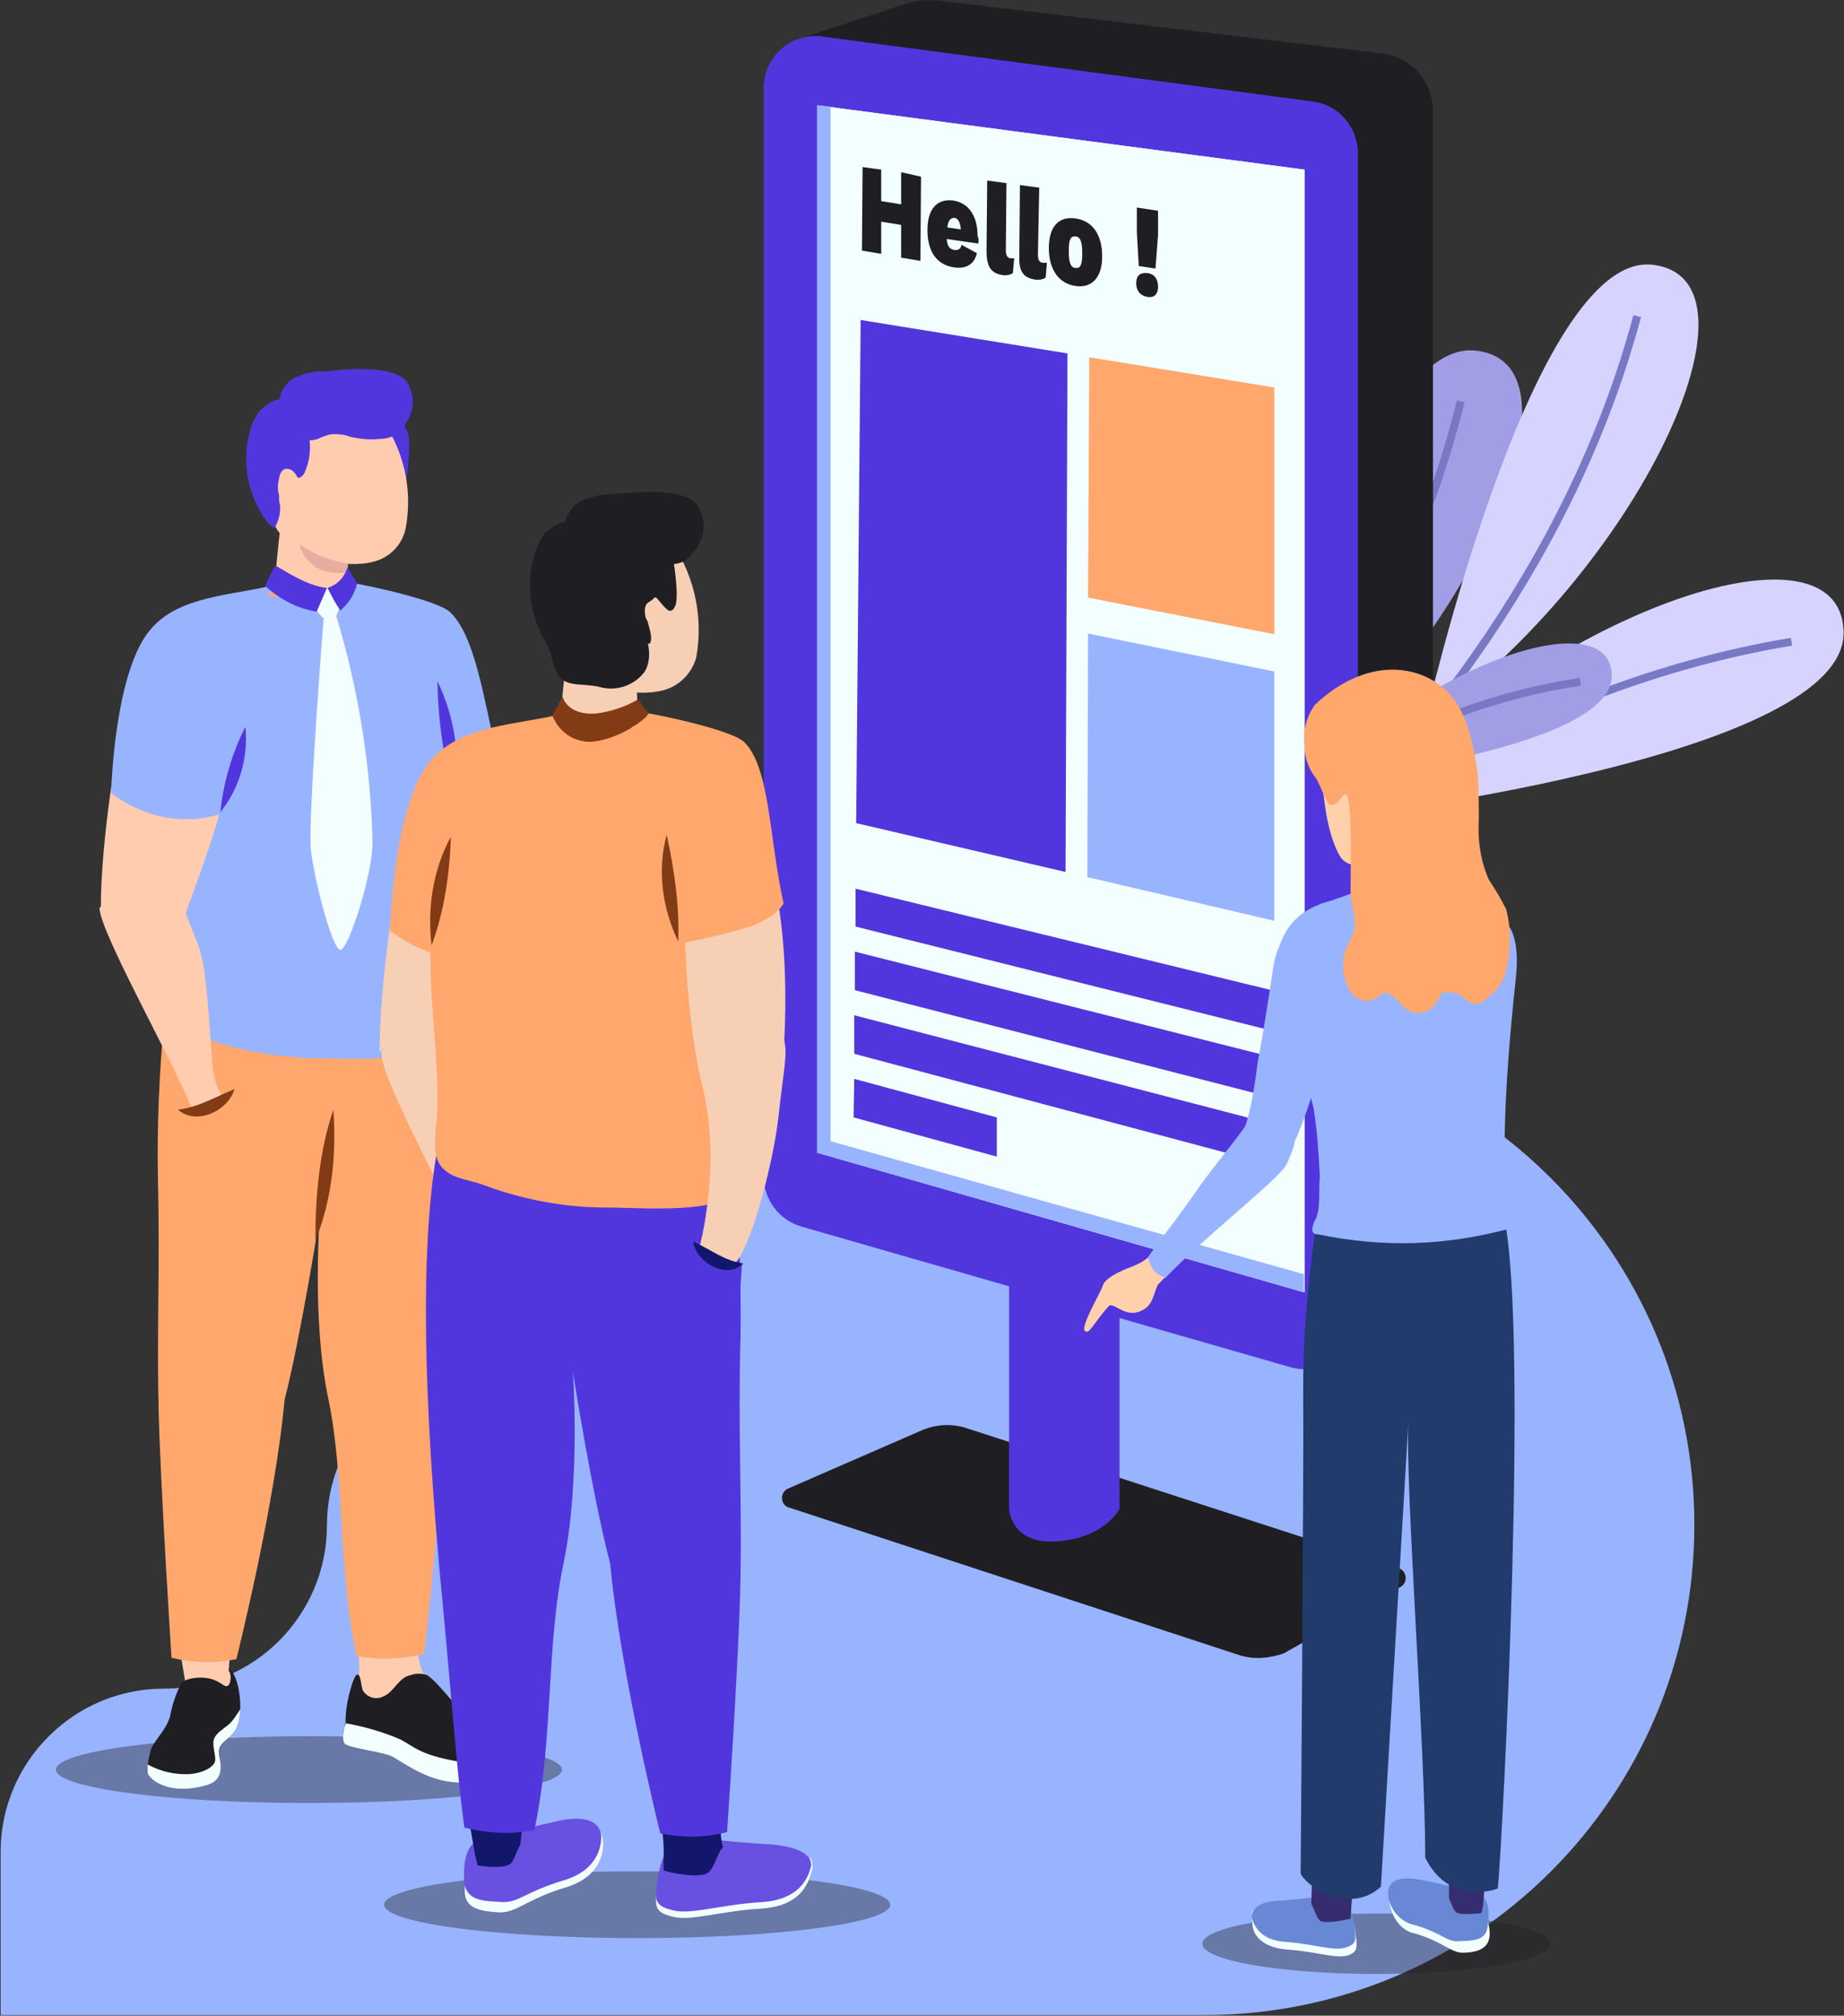 <?xml version="1.0" encoding="utf-8"?>
<!-- Generator: Adobe Illustrator 27.8.0, SVG Export Plug-In . SVG Version: 6.00 Build 0)  -->
<svg version="1.1" id="Groupe_47" xmlns="http://www.w3.org/2000/svg" xmlns:xlink="http://www.w3.org/1999/xlink" x="0px" y="0px"
	 viewBox="0 0 287.1 313.7" style="enable-background:new 0 0 287.1 313.7;" xml:space="preserve">
<rect x="0" y="0" width="287.1" height="313.7" fill="#333333" stroke="none"/>
<style type="text/css">
	.st0{fill:#99B4FF;}
	.st1{fill:#A29EE5;}
	.st2{fill:none;stroke:#7878C4;stroke-width:1.224;stroke-miterlimit:10;}
	.st3{fill:#D6D4FF;}
	.st4{fill:none;stroke:#0E7C74;stroke-width:1.244;stroke-miterlimit:10;}
	.st5{fill:#9FBDF9;}
	.st6{fill:#88AAE2;}
	.st7{fill:#1F1F23;}
	.st8{fill:#5236DD;}
	.st9{fill:#F3FEFF;}
	.st10{fill:#FFA76C;}
	.st11{opacity:0.4;fill:#1F1F23;}
	.st12{fill:#FFCCB0;}
	.st13{fill:#E8ACA0;}
	.st14{fill:#823B14;}
	.st15{fill:#6850E1;}
	.st16{fill:#F7CFB5;}
	.st17{fill:#12176B;}
	.st18{fill:#6888D5;}
	.st19{fill:#362D70;}
	.st20{fill:#223B6D;}
	.st21{fill:#FFD1AB;}
	.st22{fill:#F4C09A;}
</style>
<path id="Tracé_140" class="st0" d="M101.7,186.6L101.7,186.6c0,14-11.4,25.4-25.4,25.4l0,0c-14,0-25.4,11.4-25.4,25.4l0,0
	c0,14-11.4,25.4-25.4,25.4c0,0,0,0,0,0l0,0c-14,0-25.4,11.4-25.4,25.4l0,0v25.4h187.4c42.1,0,76.3-34.1,76.3-76.3l0,0
	c0-42.1-34.1-76.3-76.3-76.3c0,0,0,0,0,0h-60.3C113.1,161.2,101.7,172.5,101.7,186.6z"/>
<g id="Groupe_42" transform="translate(118.904 0)">
	<g id="Groupe_41" transform="translate(38.297 41.208)">
		<g id="Groupe_36" transform="translate(18.32 13.245)">
			<path id="Tracé_141" class="st1" d="M20.1,72.1c0,0,15-73.8,34-72S53,47.6,20.1,72.1z"/>
			<path id="Tracé_142" class="st2" d="M51.9,8C41.8,48.9,16,79,0,94.8"/>
			<path id="Tracé_143" class="st2" d="M44.9,12.6c0.9,4.6,1.3,9.2,1.3,13.9"/>
			<path id="Tracé_144" class="st2" d="M43.1,16c0.9,4.6,1.3,9.2,1.3,13.9"/>
		</g>
		<g id="Groupe_37" transform="translate(31.233 48.961)">
			<path id="Tracé_145" class="st3" d="M24.2,36.5c0,0,74.8-9.2,74.4-28.3S51.2,5.5,24.2,36.5z"/>
			<path id="Tracé_146" class="st2" d="M90.5,9.7C49,16.6,17,40.1,0,54.7"/>
			<path id="Tracé_147" class="st4" d="M47.2,17.8c-4.1,3.9-7.7,7.7-10.7,11"/>
		</g>
		<g id="Groupe_38" transform="translate(44.003)">
			<path id="Tracé_148" class="st3" d="M20.6,71.3c0,0,16.6-73.5,35.5-71.3S54,47.6,20.6,71.3z"/>
			<path id="Tracé_149" class="st2" d="M53.7,8C42.8,48.6,16.3,78.2,0,93.6"/>
		</g>
		<g id="Groupe_39" transform="translate(33.74 59.004)">
			<path id="Tracé_150" class="st1" d="M14.8,21.3c0,0,45.2-4.7,45.2-16.3S31.4,2.9,14.8,21.3z"/>
			<path id="Tracé_151" class="st2" d="M55.1,5.9C30,9.6,10.4,23.4,0,32.1"/>
		</g>
		<g id="Groupe_40" transform="translate(0 85.905)">
			<path id="Tracé_152" class="st5" d="M40.7,25.7l-1.1,0.7l-2.3,1.5L15.5,42.4L0,25.3L16.7,5l1.7-2.1l0.8-1L40.7,25.7z"/>
			<path id="Tracé_153" class="st6" d="M39.6,26.4l-2.3,1.5L16.7,5l1.7-2.1L39.6,26.4z"/>
			<path id="Tracé_154" class="st5" d="M39.2,27.6l-22-24.5c-0.7-0.8-0.6-2,0.1-2.7l0,0c0.8-0.7,2-0.6,2.7,0.1L42,25.1
				c0.7,0.8,0.6,2-0.1,2.7l0,0C41.1,28.5,39.9,28.4,39.2,27.6C39.2,27.7,39.2,27.7,39.2,27.6z"/>
		</g>
	</g>
	<path id="Tracé_155" class="st7" d="M74.1,257.6l-70.2-23c-0.8-0.2-1.2-1.1-1-1.9c0.1-0.4,0.4-0.8,0.8-1l20.9-9.1
		c2.1-0.9,4.5-1.1,6.8-0.4l67.5,21.9c0.8,0.2,1.2,1.1,1,1.9c-0.1,0.4-0.4,0.8-0.8,1l-18.1,10.3C78.7,258.1,76.3,258.3,74.1,257.6z"
		/>
	<path id="Tracé_156" class="st8" d="M55.4,234.8c0,0-2.3,4.7-10.1,5.1c-6.9,0.3-7.1-5.1-7.1-5.1V189h17.2V234.8z"/>
	<path id="Tracé_157" class="st7" d="M4.8,6.3l16.7-5.5c1.8-0.7,3.8-0.9,5.8-0.7l68.9,8.2c4.6,0.5,8,4.4,8,9v176
		c0,3.7-1.7,7.3-4.6,9.6L89.4,211L4.8,6.3z"/>
	<path id="Tracé_158" class="st8" d="M82.1,212.8L5.9,190.9c-3.5-1-5.9-4.2-5.9-7.8V13.7c0-4.5,3.6-8.1,8.1-8.1
		c0.4,0,0.7,0,1.1,0.1l76.3,10.1c4,0.5,7,4,7,8V205c0,4.5-3.6,8.1-8.1,8.1C83.6,213.1,82.9,213,82.1,212.8z"/>
	<path id="Tracé_159" class="st9" d="M84.1,201.1L8.4,179.4v-163l75.8,10V201.1z"/>
	<path id="Tracé_160" class="st9" d="M84.1,201.1L8.4,179.4v-163l75.8,10V201.1z"/>
	<path id="Tracé_161" class="st0" d="M84.1,198.3l-73.7-20.7v-161l-2.1-0.2v163l75.8,21.7L84.1,198.3z"/>
</g>
<g>
	<g>
		<path class="st7" d="M143.4,27.5l-0.1,13.1l-3-0.5l0-5.1l-3.1-0.5l0,5l-3-0.5l0.1-13l2.9,0.4l0,4.9l3.1,0.5l0-5L143.4,27.5z"/>
		<path class="st7" d="M152.3,37.9l-4.9-0.7c0.1,1.2,0.5,1.6,1.2,1.7c0.6,0.1,1-0.2,1.1-0.8l2.4,1.3c-0.4,1.8-1.8,2.5-3.6,2.2
			c-2.7-0.4-4.1-2.5-4.1-5.8c0-3.3,1.5-4.9,4-4.6c2.5,0.4,3.8,2.5,3.8,5.5C152.4,37.1,152.4,37.6,152.3,37.9z M147.5,35.4l2.1,0.3
			c-0.1-1.1-0.4-1.7-1-1.8C148,33.9,147.6,34.3,147.5,35.4z"/>
		<path class="st7" d="M156.6,38.9c0,0.8,0.2,1.2,0.7,1.3c0.3,0,0.4,0,0.6,0l-0.2,2.3c-0.4,0.3-1.1,0.4-1.7,0.3
			c-1.7-0.3-2.4-1.3-2.4-3.7l0.1-11l3,0.4L156.6,38.9z"/>
		<path class="st7" d="M161.6,39.6c0,0.8,0.2,1.2,0.7,1.3c0.3,0,0.4,0,0.7,0l-0.2,2.3c-0.4,0.3-1.1,0.4-1.7,0.3
			c-1.8-0.3-2.5-1.3-2.4-3.7l0.1-11l3,0.4L161.6,39.6z"/>
		<path class="st7" d="M171.6,39.9c0,3.3-1.6,5-4.2,4.6c-2.6-0.4-4.1-2.6-4.1-5.9c0-3.3,1.5-5,4.2-4.6
			C170.1,34.4,171.6,36.5,171.6,39.9z M166.4,39.1c0,1.8,0.3,2.5,1,2.6c0.8,0.1,1.1-0.4,1.1-2.3c0-1.8-0.3-2.5-1-2.6
			C166.7,36.7,166.4,37.2,166.4,39.1z"/>
		<path class="st7" d="M180.3,44.6c0,1.2-0.6,1.8-1.7,1.6c-1.1-0.2-1.7-1-1.7-2.1c0-1.2,0.6-1.7,1.7-1.6
			C179.7,42.6,180.3,43.4,180.3,44.6z M180.3,36.6l-0.4,5.2l-2.6-0.4l-0.3-5.3l0-3.8l3.3,0.5L180.3,36.6z"/>
	</g>
	<polygon class="st8" points="198.4,160.5 133.2,144.2 133.2,138.3 198.4,154.2 	"/>
	<polygon class="st8" points="165.9,135.7 133.3,128.1 134,49.8 166.2,55 	"/>
	<polygon class="st10" points="198.4,98.7 169.4,93 169.6,55.6 198.4,60.3 	"/>
	<polygon class="st0" points="198.4,143.3 169.3,136.5 169.4,98.6 198.4,104.5 	"/>
	<polygon class="st8" points="198.4,170.9 133.1,154.1 133.1,148.1 198.4,164.6 	"/>
	<polygon class="st8" points="198.4,181.4 133,164 133,158 198.4,175 	"/>
	<polygon class="st8" points="155.2,180 132.9,173.9 133,167.9 155.2,173.9 	"/>
</g>
<g>
	
		<ellipse id="Ellipse_24_00000033350058982137737160000007246299380818334092_" class="st11" cx="48.1" cy="275.4" rx="39.4" ry="5.2"/>
	<g id="Groupe_413_00000002366338166303113700000006348153913744643768_">
		<path id="Tracé_885_00000016764758039493423210000016255002885234547382_" class="st12" d="M55.5,254.7c0.4,2,0.5,4.1,0.4,6.2
			l0.1,4.9l2.6,1.2l7.4-6.4c-0.7-1.4-1-3-1-4.6L55.5,254.7z"/>
		<path id="Tracé_886_00000037652899661612063240000008328049348764350123_" class="st7" d="M53.6,271.3c0.5,0.8,6.3,1.3,7.7,2.2
			c1.4,0.8,4.6,3.1,8.1,3.7c3.4,0.6,8.7,0.3,9.9-0.6c1.2-1,0.3-3,0.3-3s0.3-1.2-0.3-1.8c-0.6-0.6-3.7-1.9-5.8-3.7
			c-2.1-1.8-5.1-6.2-7-7.4c-0.9-0.3-1.8-0.3-2.6,0c-1.9,0.4-2.5,2.6-4.2,3.3c-1.1,0.6-2.5,0.2-3.2-0.9c-0.3-0.7-0.3-2.6-0.9-2.5
			c-0.6,0.2-1.9,4.6-1.8,7.6C53.7,268.1,53.1,270.4,53.6,271.3z"/>
		<path id="Tracé_887_00000157285717323336280960000010594415245660667320_" class="st9" d="M53.6,271.3c0.5,0.8,6.3,1.3,7.7,2.2
			c1.4,0.8,4.6,3.1,8.1,3.7c3.4,0.6,8.7,0.3,9.9-0.6c1.2-1,0.3-3,0.3-3s-1.2,1.7-7.9,0.6c-6.7-1.1-7.4-2.6-9.6-3.6
			c-2.6-1.1-5.4-1.9-8.2-2.4C53.7,268.1,53.1,270.4,53.6,271.3z"/>
	</g>
	<g id="Groupe_414">
		<path id="Tracé_888" class="st12" d="M35.6,260l0.3-3.7l-7.9,0.4l0.8,4.8l1.2,4.6c0,0,5.1,0,5.2,0c0,0,1.2-5.1,1.2-5.1L35.6,260z
			"/>
		<path id="Tracé_889" class="st7" d="M37.4,266c0,0.6-0.1,1.2-0.2,1.8c-0.7,3.4-3.5,2.6-3,5.8s-1.1,3.4-1.1,3.4
			c-6.2,1.8-9.9-0.3-10.1-1.1c-0.1-0.3-0.1-0.7,0-1c0-0.1,0-0.2,0-0.3c0.1-0.6,0.2-1.2,0.4-2c0.3-1.5,2.6-3.4,3.1-5.6
			c0.3-1.7,0.9-3.4,1.7-5c0.6-0.8,2.9-1.2,4.7-0.7c1.8,0.5,2.2,1.7,2.8,0.8c0.3-0.7,0.3-1.5-0.1-2.2C36.5,259.8,37.5,262.9,37.4,266
			z"/>
		<path id="Tracé_890" class="st9" d="M37.4,266c0,0.6-0.1,1.2-0.2,1.8c-0.7,3.4-3.7,2.7-3,5.8c0.7,3.3-1.1,3.9-2,4.2
			c-6.2,1.8-9.1-1.1-9.2-1.9c-0.1-0.3,0-1.2,0-1.3c2,1.1,4.2,1.6,6.5,1.5c2.3-0.2,3.9-1.2,4-2.1s-0.5-2.4-0.2-3.3
			c0.3-1,1.6-1.7,2.4-2.4C36.4,267.6,36.9,266.8,37.4,266z"/>
	</g>
	<g id="Groupe_419_00000124124939178513966130000008604742267274163361_">
		<path id="Tracé_891_00000060008133957968328130000016417323622867671694_" class="st12" d="M98.2,100.6c-0.5-0.9-1.9-1.7-2.2-1.1
			c-0.3,0.6,0,2.6-1.1,3.6c-0.2,0.2-0.4,0.3-0.6,0.5c-0.4,0.3-0.9,0.4-1.4,0.5c-0.4,0.1-0.7,0-0.7-0.1s0.5-0.9,0.7-1.5
			c0.3-0.6,0.3-1.2,0.1-1.8c-0.3-0.4-0.8-0.5-1.1,0c-0.3,0.5-1.9,2.6-2.8,3.7s-1.2,4.9-1.2,4.9c0,0.2,0,0.3,0,0.5
			c0.1,1.9-0.5,3.8-1.6,5.3c-1.2,1.9-10.4,10.7-12.8,14.6c-1.1,1.7-1.8,3.7-3.5,6.6c-1,2.7-0.2,5.8,2.1,7.7c3.8,3.6,6.8,1.9,6.8,1.9
			c0.1-0.1,0.2-0.3,0.2-0.4c8.3-13.5,11.4-28.6,13.9-32c0.9-1.2,2-2.3,3-3.5l0,0c0.3-0.3,2.8-2.7,2.9-4.4
			C98.9,103.9,98.7,102.2,98.2,100.6z"/>
		<path id="Tracé_892_00000178174422397151026380000003104601420835454889_" class="st12" d="M58.5,119.7c3.4,8,7.3,15.7,11.8,23.1
			c0,0-0.3-3.4,4.7-5.4c2.6-1.2,5.8-0.6,7.8,1.4c-1.1-2.3-3.1-15.7-7.7-25.8C70.5,115.6,58.5,119.7,58.5,119.7z"/>
		<g id="Groupe_417_00000148628818096221106990000010109597875058057880_">
			<g id="Groupe_416_00000076585273014102869790000011204721479398401425_">
				<g id="Groupe_415_00000021090050024547794810000011457956946210053552_">
					<path id="Tracé_893_00000158012263555109829460000003867615067457140362_" class="st12" d="M43.7,81.7c-0.4,3-1,9.8-1,9.8
						c-1,0.6-2.2,1.1-3.4,1.3c1.2,1.9,4.4,6.8,12.5,5.7c2.8-0.7,5.2-2.4,6.6-5l-4.4-1.9c0-2.6-0.1-5.2-0.4-7.8L43.7,81.7z"/>
					<path id="Tracé_894_00000083083599103548579310000001072083635857096364_" class="st8" d="M58.7,74.1c-0.3,1.4,0,2.9,0.7,4.1
						c0.4,0.9,1.1,1.7,2.1,2.1c1,0.3,2.3-6.9,2.2-11.8c0-1.2-1-3.2-2.2-3.2"/>
					<path id="Tracé_895_00000078010486536293286610000016175189418992586159_" class="st12" d="M58.7,64.3
						c4.1,5.1,5.7,11.8,4.4,18.2c-0.6,2.4-2.5,4.3-4.9,4.9c-4.5,1.2-11.1-0.5-14.3-4c-3.5-3.8-2.4-11.1-1.7-15.9
						c0.7-4.2,2.6-9.7,7.9-8.6C53.5,59.7,56.5,61.6,58.7,64.3z"/>
					<path id="Tracé_896_00000075864072096865311200000008072271001813385135_" class="st8" d="M44.7,67c1.2,1.3,3,1.9,4.8,1.3
						c0.6-0.3,1.2-0.5,1.9-0.7c1.1-0.1,2.2,0,3.2,0.4c1.5,0.3,3,0.5,4.6,0.3c0.8,0,1.5-0.2,2.2-0.5c0.2-0.1,4.6-3.5,2.1-8.1
						c-1.9-3.5-12.4-1.9-12.9-1.9c-1.6-0.1-3.2,0.3-4.7,1c-1.6,0.8-2.5,2.5-2.4,4.2"/>
					<path id="Tracé_897_00000132081194635136160780000005561082235561734050_" class="st8" d="M47.2,65.4c0.7,0.9,1,2,1,3.2
						c0.2,1.7-0.1,3.5-0.8,5c-0.2,0.4-0.7,0.9-1.1,0.7c-0.2,0-0.3-0.2-0.5-0.2c-0.1,0-0.3,0.1-0.4,0.2c-0.8,0.6-1.5,1.4-1.8,2.4
						c-0.2,0.6-0.2,1.3,0,1.9c0.1,1.2-0.2,2.4-0.8,3.5c-0.5,0.6-6.1-6-4-14.6c0.3-1.3,0.8-2.5,1.6-3.5c0.6-0.6,1.3-1.2,2.2-1.6
						c0.8-0.4,1.8-0.3,2.6,0.1"/>
					<path id="Tracé_898_00000118357140615567426180000011409356213809838779_" class="st12" d="M46.5,74.7
						c-0.2-0.5-0.4-0.9-0.8-1.3c-0.4-0.4-0.9-0.5-1.4-0.4c-0.5,0.3-0.8,0.8-0.8,1.3c-0.4,1.3-0.3,2.6,0.4,3.8
						c0.2,0.4,0.6,0.6,1.1,0.7c0.4,0,0.8-0.1,1.1-0.5c0.3-0.3,0.4-0.7,0.5-1.1"/>
					<path id="Tracé_899_00000067224043819739263300000007128384575915400895_" class="st13" d="M54.2,87.7c-2.7-0.4-5.3-1.4-7.6-3
						c0.5,2,2,3.6,4,4.2c1.1,0.3,2.3,0.3,3.5,0.2"/>
				</g>
			</g>
		</g>
		<path id="Tracé_900_00000055685534900418431380000010697693169929338753_" class="st10" d="M25.6,158.2c-0.8,8.6-1.2,17.2-1,25.8
			c0.3,13.5-0.2,23.9,0.1,35.7c0.3,11.8,2,38.3,2,38.3c3.3,0.8,6.7,0.9,10.1,0.2c0,0,6-23.8,7.5-40.3c2.6-10.2,5.5-28.7,5.5-28.7
			s-1.3,16,1.3,28.4s1.5,26.7,4.4,40.1c3.5,0.7,7,0.5,10.5-0.3c1.1-8.1,2.1-21,3.7-38.8c1.6-17.8,3.3-43.7,0.5-61.6"/>
		<path id="Tracé_901_00000152247781896001149070000011441987872074768027_" class="st0" d="M69.4,160.7c-4.9,5-13.6,4-20,4
			c-6.2-0.1-12.4-1.2-18.3-3.4c-2.1-0.8-6.5-2-7.9-3.9c-1.4-1.9-0.5-6.3-0.5-8.7c0.2-7.4,0.4-14.8,0.6-22.1
			c0.2-7.3,0.3-14.5,0.5-21.8c0.1-2.8,0.3-6,2.2-7.9l9.2-2.3c1.8-1.9,4.6-1.9,7.3-1.9c0.5,0,1.1,0,1.6,0c1.9,1.2,4.2,1.7,6.4,1.6
			c1,0,1.9-0.5,2.5-1.3l0,0c0.4-0.5,0.7-1,0.9-1.6l0.7-0.1c1.7-0.4,3.4,0,4.7,1.2l7.1,4.7c2.5,1.7,2.3,5.3,2.6,8.1
			c0.4,3.3,0.7,6.5,0.9,9.8c0.2,2.6,0.3,5.3,0.5,7.8c0.2,3.8,0.2,7.7,0.3,11.5C71,140.5,75.9,154.1,69.4,160.7z"/>
		<path id="Tracé_902_00000035494968472076626630000015360603393838647718_" class="st12" d="M28.3,144.2c0.4-2.5,6-14.9,7.7-25.7
			c-5.3-0.4-17.5-3.5-17.5-3.5s-2.8,15.3-2.8,26.2C15.7,141.1,23.1,135.5,28.3,144.2z"/>
		<path id="Tracé_903_00000079488070153592167850000008468948077592521893_" class="st12" d="M30.2,173.7c0.4,2.1,0.4,4.3,1,6.4
			c0.1,0.5,0.4,0.9,0.7,1.2c0.4,0.3,0.8,0.3,1.1-0.1c0.4,0.6,1.4,0.6,1.4,0c0.4,0.6,1.6,0.5,1.6-0.1c0.6,0.7,1.6,0.2,1.6-0.2
			c-0.1-0.6-0.5-1.1-1.1-1.3c-1.1-0.2-1.2-1.1-0.6-1.8c0.7-0.1,1.4,0.1,2,0.6c0.1-2.2,0.3-4.1-1.6-6c-1.5-1.2-2.5-2.8-2.9-4.7
			c-0.6-2.2-0.9-14.8-2.1-19.2c-0.5-2-1.5-3.8-2.6-7c-7.4-6.9-13.2-0.2-13.2-0.2C15.4,145.1,29.4,169.5,30.2,173.7z"/>
		<path id="Tracé_904_00000181068186259959942340000009431441300625703610_" class="st0" d="M43,91.4l-0.4,1.2l-5.1,14.6
			c0,5-1.5,13.6-2.9,19.4c-3.6,1.2-7.6,1.2-11.2,0c-2.2-0.7-4.3-1.8-6.1-3.2c0.1-3,0.9-19.3,6.1-25.4c4.5-5.4,13-5.3,19.4-7
			C42.8,91,42.9,91.2,43,91.4z"/>
		<path id="Tracé_905_00000113314154989463230460000005126501027047467164_" class="st0" d="M77.5,118.1c-1.8,2.1-4.1,3.7-6.7,4.7
			c-1.7,0.6-3.4,0.8-5.2,0.6c-1.5-1.7-0.4-6.4-4.2-11.3l-8.2-19.2c0.4-0.5,0.7-1,0.9-1.6c0.1-0.2,0.1-0.5,0.1-0.7l0,0
			c4.8,0.8,14,3,15.8,4.6C73.9,98.8,75.2,108.1,77.5,118.1z"/>
		<g id="Tracé_906_00000044872945661324578830000014184661462591125678_">
			<path class="st8" d="M38.2,113.1c0.5,4.7-0.9,9.6-3.9,13.3C34.8,121.7,36.1,117.3,38.2,113.1L38.2,113.1z"/>
		</g>
		<g id="Tracé_907_00000097485690654377418460000008378874775348341941_">
			<path class="st14" d="M51.9,172.7c0.5,6.9-0.2,14-2.8,20.4C49.1,186.2,49.7,179.2,51.9,172.7L51.9,172.7z"/>
		</g>
		<g id="Tracé_908_00000174592095800032430520000002028457144127289228_">
			<path class="st8" d="M68.1,106c2.7,5.6,3.7,12,2.6,18.1C69.1,118.2,68.2,112.2,68.1,106L68.1,106z"/>
		</g>
		<g id="Tracé_909_00000069373624110395695390000017917746655191734912_">
			<path class="st13" d="M73.4,130.5c1.5-3.4,3.8-6.5,6.7-8.8C77.7,124.5,75.5,127.4,73.4,130.5L73.4,130.5z"/>
		</g>
		<path id="Tracé_910_00000058559290055183319800000015147975592401799316_" class="st10" d="M43,91.4c0.6,0.7,1.4,1.3,2.2,1.7
			l-3.6-0.4L43,91.4z"/>
		<path id="Tracé_911_00000062178590247911653940000017176244126206403749_" class="st10" d="M28,172.5c0,0,4,2.2,8.9-3.5
			s3.2,13.2,3.2,13.2l-5.9,2.6c0,0-5-0.3-5.2-0.8C28.9,183.5,28,172.5,28,172.5z"/>
		<g id="Tracé_912_00000067202811247157333100000016778729997308513460_">
			<path class="st14" d="M27.7,172.7c3.3-0.4,5.8-2,8.8-3.2C35.5,172.9,30.6,175.2,27.7,172.7L27.7,172.7z"/>
		</g>
		<g id="Groupe_418_00000176734768251642055450000009857470054083749278_">
			<path id="Tracé_913_00000018228928033862884380000017443351411906052530_" class="st9" d="M52.4,96c3.4,11.3,5.3,23.1,5.6,34.9
				c0.1,4.9-3.6,16.4-4.9,16.9c-1.3,0.5-4.2-11.1-4.7-15.5S50.4,96,50.4,96"/>
			<path id="Tracé_914_00000031185030127317217730000008820769937557680801_" class="st9" d="M52.2,91.8c-0.8-0.3-1.6-0.4-2.4-0.1
				c-0.5,0.2-1.1,1.7-1.2,2.1c-0.1,0.4,1.2,1.8,1.6,2.3c0.7,0.1,1.4,0,2.1-0.1c0.3-0.7,0.6-1.5,0.7-2.2C53.1,93,52.8,92.3,52.2,91.8
				z"/>
		</g>
		<path id="Tracé_915_00000127740957349644384250000008998555786548983450_" class="st8" d="M41.3,91.2c0,0,1.3-3.2,1.7-3.1
			c0.4,0.1,4.6,3.1,7.9,3.4c0,0-1.5,3.5-1.6,3.7C46.3,94.7,43.6,93.3,41.3,91.2z"/>
		<path id="Tracé_916_00000026879268434064165770000009740591828648207241_" class="st8" d="M51,91.5c0.6,1.2,1.2,2.4,2,3.5
			c1.3-1.1,2.2-2.5,2.6-4.2l-1.5-2.5C53.6,89.9,52.5,91,51,91.5z"/>
	</g>
</g>
<g id="Groupe_55" transform="translate(0 58.822)">
	<ellipse id="Ellipse_24" class="st11" cx="99.2" cy="237.6" rx="39.4" ry="5.2"/>
	<path id="Tracé_225" class="st9" d="M74.8,228c0,0,17.3,2.5,18.4-2.3c0.5,0.7,0.7,1.6,0.7,2.5c0,1.4-0.5,5.1-5.8,6.7
		c-6,1.8-7.6,3.9-10.2,3.9c-4.6-0.2-6.2-1.2-5.3-5.3C73.8,227.8,74.8,228,74.8,228z"/>
	<path id="Tracé_226" class="st15" d="M74.8,227.5c0,0,7.4-1.9,12.4-3c5.3-1.1,6.5,1.2,6.4,2.6c0,1.4-0.5,5.1-5.8,6.7
		c-6,1.8-6.9,3.4-9.5,3.4c-2.6-0.2-5.6,0-6-3C71.8,227.7,74.8,227.5,74.8,227.5z"/>
	<path id="Tracé_227" class="st9" d="M106.4,228.2c0,0,17.3,6.7,19.8,2.1c0.4,0.9,0.4,1.8,0,2.6c-0.4,1.4-1.6,4.9-7.6,5.3
		c-6.7,0.4-11.3,2.1-14.1,1.2c-2.8-0.7-2.5-1.8-2.1-4.8C103.4,228.2,106.4,228.2,106.4,228.2z"/>
	<path id="Tracé_228" class="st15" d="M106.4,227c0,0,7.9,0.9,13.4,1.2c5.6,0.4,6.9,2.3,6.4,3.7c-0.4,1.4-1.6,4.9-7.6,5.3
		c-6.7,0.4-11.3,2.1-14.1,1.2c-2.8-0.7-2.5-1.8-2.1-4.8C103.4,227,106.4,227,106.4,227z"/>
	<path id="Tracé_229" class="st16" d="M72.2,108c0.4-2.6,6.2-15.5,7.9-26.8c-5.5-0.4-18.2-3.7-18.2-3.7s-2.8,15.9-2.8,27.4
		C59.1,104.8,66.9,98.8,72.2,108z"/>
	<path id="Tracé_230" class="st16" d="M74.3,138.7c0.5,2.3,0.4,4.6,1.1,6.7c0.2,0.5,0.4,0.9,0.7,1.2c0.5,0.4,0.7,0.4,1.1-0.2
		c0.4,0.5,1.4,0.7,1.6,0c0.4,0.7,1.6,0.5,1.8-0.2c0.7,0.7,1.6,0.2,1.6-0.2c0-0.5-0.5-1.1-1.1-1.2c-1.2-0.2-1.2-1.1-0.5-1.8
		c0.7,0,1.4,0.2,2.1,0.5c0-2.3,0.4-4.2-1.8-6.4c-1.6-1.2-2.6-3-3-4.9c-0.5-2.3-0.9-15.5-2.1-20c-0.5-2.1-1.6-3.9-2.6-7.2
		c-7.6-7.2-13.8-0.2-13.8-0.2C58.8,108.9,73.4,134.3,74.3,138.7z"/>
	<path id="Tracé_231" class="st17" d="M102.9,224.8c0.4,2.1,0.5,4.2,0.4,6.4l0.2,5.1l2.6,1.2l7.2-6.7c-0.7-1.6-1.1-3.2-1.1-4.8
		L102.9,224.8z"/>
	<path id="Tracé_232" class="st17" d="M81,228.4l0.4-3.9l-8.3,0.4l0.9,5.1l1.2,4.8c0,0,5.3,0,5.5,0c0-0.2,1.2-5.3,1.2-5.3L81,228.4
		z"/>
	<path id="Tracé_233" class="st16" d="M88.3,42.8c-0.4,3.2-1.1,10.2-1.1,10.2s-2.3,1.4-3.5,1.4c1.2,1.9,4.6,7.1,13.1,5.8
		c2.5-0.4,6-2.8,7.1-5.1l-4.6-1.9c0-2.6-0.2-5.5-0.4-8.1L88.3,42.8z"/>
	<path id="Tracé_234" class="st16" d="M103.8,24.6c4.2,5.3,5.8,12.4,4.6,18.9c-0.7,2.5-2.6,4.4-5.1,5.1c-4.8,1.2-11.7-0.5-14.8-4.2
		C84.9,40.5,86,32.8,86.7,28c0.7-4.4,2.8-10.1,8.3-9C98.5,19.9,101.7,21.8,103.8,24.6z"/>
	<path id="Tracé_235" class="st7" d="M89.3,27.5c1.2,1.4,3.2,1.9,4.9,1.4c0.7-0.4,1.2-0.5,1.9-0.7c1.1-0.2,2.3,0,3.4,0.4
		c1.6,0.4,3.2,0.5,4.8,0.4c0.9,0,1.6-0.2,2.3-0.5c0.2-0.2,4.8-3.7,2.1-8.5c-1.9-3.5-12.9-1.9-13.4-1.9c-1.8,0-3.4,0.4-4.9,1.1
		c-1.6,0.9-2.6,2.6-2.5,4.4"/>
	<path id="Tracé_236" class="st7" d="M102.9,23.4c0.9,0.9,1.4,1.9,1.6,3.2c0.4,1.8,1.2,6.9,0.7,8.7c-0.2,0.5-0.5,1.1-1.1,0.9
		c-0.7-0.5-1.2-1.2-1.8-1.9c-0.2-0.2-0.4-0.2-0.5,0c-0.7,0.7-1.2,0.5-1.4,1.6c0,0.7,0,1.4,0.4,1.9c0.2,0.9,0.9,2.6,0.4,3.5
		c-0.4,0.7-7.2-5.1-6.5-14.3c0.2-1.4,0.5-2.6,1.1-3.9c0.5-0.7,1.2-1.4,1.9-1.9c0.7-0.5,1.8-0.7,2.6-0.4"/>
	<path id="Tracé_237" class="st8" d="M91.1,35.6c-0.2-0.5-0.5-1.1-0.9-1.4c-0.4-0.4-1.1-0.5-1.6-0.4c-0.5,0.4-0.7,0.7-0.9,1.4
		c-0.5,1.2-0.4,2.8,0.4,3.9c0.2,0.4,0.7,0.7,1.1,0.7s0.9-0.2,1.2-0.5s0.5-0.7,0.5-1.2"/>
	<path id="Tracé_238" class="st8" d="M114.2,122.1c0.9,9,1.2,18,1.1,27c-0.4,13.9,0.2,24.9,0,37.3s-2.1,39.9-2.1,39.9
		c-3.4,0.9-7.1,0.9-10.4,0.2c0,0-6.2-24.9-7.8-42c-2.8-10.6-5.8-29.8-5.8-29.8s1.2,16.6-1.4,29.5c-2.8,12.9-1.6,27.7-4.6,41.8
		c-3.5,0.7-7.4,0.5-10.9-0.4c-1.2-8.5-2.1-21.9-3.9-40.4c-1.6-18.4-3.5-45.6-0.5-64.1"/>
	<path id="Tracé_239" class="st10" d="M116.3,123.5c0.2,7.2-15.2,5.6-21.9,5.6c-6.5,0-12.9-1.2-19.1-3.5c-2.3-0.9-5.1-0.9-6.7-3
		c-1.6-2.1-0.5-6.5-0.5-9c0.2-7.8-1.2-16.4-1.1-24.2c0.2-7.6,0.4-15.2,0.5-22.6c0-3,0.4-6.2,2.3-8.3l9.5-2.5
		c1.8-1.9,4.8-1.9,7.6-1.9c0.5,0,1.1,0,1.8,0c1.2,0.9,1.8,0.2,5.1,0.4c1.1,0,2.5,0,3.2-0.9l1.1,0.2c0.4-0.5,0.5-0.4,0.9-0.9
		c0.2,0,0.5,0,0.7-0.2c1.8-0.4,3.5,0,4.9,1.2c2.5,1.6,4.9,3.4,7.4,4.9c2.6,1.8,2.5,5.6,2.8,8.5c0.4,3.4,0.7,6.7,1.1,10.2
		c0.2,2.6,0.4,5.5,0.5,8.1c0.2,4.1,0.2,7.9,0.4,12C116.7,104.1,116.1,116.4,116.3,123.5z"/>
	<path id="Tracé_240" class="st10" d="M87.5,52.9l-0.4,1.2l-5.3,15.2c0,5.1-1.6,14.1-3,20.1c-3.7,1.2-7.9,1.2-11.7,0
		c-2.3-0.7-4.4-1.9-6.4-3.4c0.2-3.2,0.9-20.1,6.4-26.5c4.8-5.6,13.6-5.5,20.3-7.2C87.4,52.5,87.4,52.7,87.5,52.9z"/>
	<g id="Tracé_241">
		<path class="st14" d="M70.2,71.4c-0.2,5.8-1,11.5-3,16.9C66.5,82.6,67.4,76.5,70.2,71.4L70.2,71.4z"/>
	</g>
	<path id="Tracé_243" class="st7" d="M83.1,27.8c0.4-1.2,0.9-2.5,1.6-3.5c0.7-0.7,1.4-1.2,2.3-1.6c0.9-0.4,1.8-0.4,2.6,0l2.1,3.4
		l0.2-0.2c0.5,0.5,4.2-0.2,4.4,0.5l3,12c0.7,0.7,1.1,1.4,1.4,2.3c0.4,1.1,0.7,3.5-0.4,5.1c-1.6,2.1-4.4,3-6.9,2.3
		c-2.8-0.7-5.6,0.2-6.7-2.3c-1.1-2.3-0.4-2.1-1.8-4.8C82.6,37.2,81.9,32.4,83.1,27.8z"/>
	<path id="Tracé_244" class="st15" d="M74.5,234.4c0,0-1.1-3.2-0.5-3c0.5,0.2,4.6,0.7,5.5-0.2c0.9-0.9,1.2-3.5,2.3-3.5
		c1.1,0,4.1,3.5,4.1,3.5l-5.1,5.1l-5.3-0.2L74.5,234.4z"/>
	<path id="Tracé_245" class="st15" d="M103.4,236.1c0,0-0.9-4.2-0.2-3.9c0.7,0.4,5.8,1.4,7.1,0.4c1.2-1.1,1.6-4.2,2.8-4.1
		s5.5,4.9,5.5,4.9l-7.2,3.2l-6.7,1.8L103.4,236.1z"/>
	<path id="Tracé_246" class="st14" d="M99.2,50.1c-1.9,1.1-4.1,1.8-6.2,2.1c-1.9,0.2-4.4-0.2-5.3-2.3c-0.2-0.4,0-0.5,0-0.5L86,52.5
		c0.7,1.9,2.3,3.4,4.2,3.9c0,0,0.9,0.2,1.1,0.2c2.1,0.2,6.7-1.2,9.9-4.4C100.8,52.4,99.5,49.9,99.2,50.1z"/>
	<path id="Tracé_247" class="st16" d="M106.6,82.5c0,0-0.2,15.7,2.8,27.9c3,12.2-0.5,24.9-0.5,24.9s2.6,2.8,4.9,2.8
		s6.5-15,7.4-23.1c0.9-8.1,1.4-9.5,0.9-12c0,0,0.9-13.1-1.4-23.7C118.4,68.8,106.6,82.5,106.6,82.5z"/>
	<path id="Tracé_248" class="st10" d="M122,81.8c0,0-1.2,2.3-5.6,3.7c-1.6,0.5-10.2,2.8-12.2,2.6c-1.6-1.8,0.2-6.5-3.7-11.7
		l-2.1-22.1c1.8-0.7,2.6-2.1,2.6-2.1c4.9,0.9,12.9,2.8,14.8,4.4C119.9,60.5,119.7,71.4,122,81.8z"/>
	<g id="Tracé_249">
		<path class="st14" d="M103.8,71.1c1.2,5.5,2,11,1.8,16.6C103.1,82.5,102.3,76.6,103.8,71.1L103.8,71.1z"/>
	</g>
	<g id="Groupe_54" transform="translate(34.828 115.396)">
		<path id="Tracé_250" class="st8" d="M80.7,22.4c0,0-3.5,2.3-7.9-3.7S70,32.3,70,32.3l5.3,2.8c0,0,4.4-0.4,4.6-0.9
			C79.9,33.7,80.7,22.4,80.7,22.4z"/>
		<g id="Tracé_251">
			<path class="st17" d="M80.9,22.4c-2.6,2.6-7.3-0.1-7.8-3.4C75.8,20.2,77.9,22,80.9,22.4L80.9,22.4z"/>
		</g>
	</g>
</g>
<g id="Groupe_1790">
	
		<ellipse id="Ellipse_24_00000008832759848778318740000000745852014832095389_" class="st11" cx="214.3" cy="302.5" rx="27.1" ry="4.7"/>
	<path id="Tracé_4214" class="st9" d="M229.9,295.2c0,0-12.3,1.9-13.2-1.8c-0.3,0.6-0.4,1.3-0.4,1.9c0,2.5,1.6,5.2,4,5.6
		c4.4,1.3,5.7,3.1,7.6,3c3.4-0.1,4.6-1.5,3.8-4.7C230.6,295,229.9,295.2,229.9,295.2z"/>
	<path id="Tracé_4215" class="st18" d="M230.1,294.7c0,0-5.5-1.6-9.2-2.2c-4-0.7-4.8,0.9-4.8,2.1c0.1,2.5,2,4.6,4.2,5
		c4.4,1.3,5,2.7,6.9,2.5c2-0.1,4.1,0,4.4-2.2C232.4,294.9,230.1,294.7,230.1,294.7z"/>
	<path id="Tracé_4216" class="st9" d="M208.3,295.8c0,0-11.8,4.8-13.3,1.5c-0.1,0.6-0.1,1.3,0,1.9c-0.1,1.8,1.4,3.9,5.4,4.2
		c4.5,0.3,7.6,1.5,9.5,0.9c1.8-0.6,1.3-1.7,1.1-3.9C210.3,295.8,208.3,295.8,208.3,295.8z"/>
	<path id="Tracé_4217" class="st18" d="M208.2,294.9c0,0-5.4,0.6-8.9,0.9c-3.7,0.1-4.5,1.6-4.4,2.7c0.3,0.9,1.1,3.4,5.1,3.7
		c4.5,0.3,7.6,1.5,9.5,0.9c1.8-0.6,1.6-1.2,1.4-3.4C210.2,294.9,208.2,294.9,208.2,294.9z"/>
	<path id="Tracé_4218" class="st19" d="M211.4,286.6c-0.4,1.8-1.1,11.4-1.1,11.4l-0.1,3.6l-1.7,0.9l-4.4-4.6c0,0,0.3-8.3,0.3-10.7
		L211.4,286.6z"/>
	<path id="Tracé_4219" class="st19" d="M225.6,295.5v-8.8l6.1,0.3l-0.8,9.6l-0.8,3.7h-4l-1-4.2L225.6,295.5z"/>
	<path id="Tracé_4220" class="st20" d="M205.1,189.5c0,0-2.3,13.4-2.2,27c0.1,13.7-0.4,75.1-0.4,75.1c1.6,2.8,8.2,6.1,12.5,2
		l4.3-72.6c-0.6,9.4,2.6,50.9,2.6,68.1c3.1,6.3,8.9,5.7,11.3,4.8c0.8-8,4.8-86.4,1-104.3"/>
	<path id="Tracé_4223" class="st18" d="M230.4,300.1c0,0,0.7-2.5,0.3-2.4c-0.4,0.1-3.4,0.4-4-0.1c-0.7-0.6-1-2.7-1.7-2.7
		s-3.1,2.8-3.1,2.8l3.8,3.9l4-0.1L230.4,300.1z"/>
	<path id="Tracé_4224" class="st18" d="M210.5,301.4c0,0,0.3-2.9-0.2-2.8c-0.4,0.1-4,0.9-4.8,0.3c-0.8-0.7-1-3-2-3
		c-0.8,0.1-3.7,3.6-3.7,3.6l4.8,2.2l4.5,1.2L210.5,301.4z"/>
	<path id="Tracé_4226" class="st21" d="M179.5,194.7c-0.3,0.7-1.2,1.6-3.2,2.4c0,0-4.3,1.5-4.6,3c-0.5,1.4-3.9,7-2.6,7.1
		c0.5,0.4,1.4-1.6,3.5-3.9c0.8-0.9,2.7,2.3,5.6,0.4c1.5-0.9,1.6-3.3,2.2-3.9c0.6-0.6,2.1-2.2,2.1-2.2"/>
	<path id="Tracé_4227" class="st0" d="M193.2,176.5c1.8,1.1,3,2.9,3.6,5c0.9,0.6,2,0.5,2.8-0.3c0.4-0.4,0.7-0.9,0.9-1.3
		c1.1-2.1,1.9-4.1,2.7-6.3l0.1-0.3c2.3-6.3,3.5-13,3.5-19.8c-0.1-3.8-1.6-7.7-5.3-8.6c-1.6,1.2-2.8,3.2-3.2,5.3
		c-0.5,3.1-1.4,9.5-2.5,15.2C195.1,171.3,194,175.9,193.2,176.5z"/>
	<path id="Tracé_4228" class="st0" d="M198.8,148.2c0.3-0.7,0.6-1.6,1-2.4c1.4-3,4-4.7,7.1-5.5l2.5,13.1c0.7,1.6,0.4,3.6-0.8,4.9
		c-0.6,0.7-1,1.3-1.6,1.9c-0.3,0.3-0.6,0.6-0.8,0.7c-0.3,0.1,0.3-0.3,0.3-0.7c-0.1-1.5-2.4-5.9-3.1-5.3c-1.6,1.3-2.8,1.9-5.9,4
		C198.6,155.9,197.6,151.6,198.8,148.2z"/>
	<path id="Tracé_4229" class="st0" d="M181.4,198.9c6.8-7,17-14.8,18.8-17.5c0.3-0.5,1.2-2.7,1.3-3.3c0.2-1-0.6-0.5-1.5-1.2
		c-0.5-0.3-0.9-0.5-1.4-0.8c-2-0.7-2.1-0.5-4.2-0.9c-0.1,0-0.3-0.1-0.4-0.1c-2.1,3-4.7,6-7,9.2c-3.5,5.1-6.7,9.1-8.3,11.4
		C179.5,197.7,179.3,197.8,181.4,198.9z"/>
	<path id="Tracé_4230" class="st21" d="M210.9,147.9l11.6-1.8l7.9-4.8c0,0-8.4-2.8-8.4-3.7c0-0.9,0.3-9.6,0.3-9.6l-4.4,2.8
		l-3.8,2.4c0,0,0,0.9,0,1.9c0,1-0.1,2.7-0.6,2.8c-0.8,0.4-1.8,0.7-2.7,0.9V147.9z"/>
	<path id="Tracé_4231" class="st22" d="M214.1,135c2-0.9,3.7-2.5,4.7-4.6l-0.8,0.1l-3.8,2.4C214.1,133.1,214.1,134.1,214.1,135z"/>
	<path id="Tracé_4233" class="st0" d="M204.5,172.4c0.6,3.6,0.8,7.1,1,10.8c-0.3,2.5,0.3,4.9-0.9,7c-0.8,1.9,0.3,1.9,0.6,1.9
		c10.3,2.1,19.7,1.8,29.9-0.9c0.8-0.3-0.3-2.1-0.4-3.1c-0.8-7.4-0.6-18.1,1.3-35.8c0.7-6.5-1.1-8.3-1.6-8.8c-1-1-2.1-1.9-3.4-2.5
		c-2.4-1-5-1.9-7.6-2.4c0,0-0.1,1.5-6.8,1.8c-3.5,0-5.7,0.6-5.7-1.5c-1.1,0.3-1.7,0.7-5.4,1.8c-1,1.5,2.7,5.6,1,10.4
		c-0.4,1.2-3.7,4.3-4,11C202.5,166.5,203.9,169.7,204.5,172.4z"/>
	<path id="Tracé_4234" class="st21" d="M205.8,115.1c0,0-0.6,12.2,2.8,18.1c1.7,3,7.4,1,11-2.7c9.8,0,7.2-9.8,7.1-10.5
		c0-0.7-14.4-6.5-14.4-6.5L205.8,115.1z"/>
	<path id="Tracé_4236" class="st10" d="M214.4,123.1c-1.4,6.2-0.3,14.4-2.5,19.7c-0.8,2.2-2.3,3.9-2.7,6.2c-0.3,1.9,0.1,4,1.3,5.6
		c1,1.3,2.8,1.5,4,0.6c0.3-0.3,0.6-0.4,0.8-0.6c1.1-0.4,2,0.9,3,1.8c1,1.2,2.5,1.6,3.8,1c1.6-0.7,2.7-3.3,3.3-5.6
		c1.6-6.7,0.4-14.3-1-21.1c-0.7-3.4-1.7-7.3-4-8.3"/>
	<path id="Tracé_4237" class="st10" d="M203.1,116c0,1.8,0.6,3.6,1.7,5c0.4,0.3,1.8,4.3,2.4,4.3c1.6,0,2.1-3.1,2.7-0.9
		c0.7,3.1,0.3,12.2,0.4,14.8c0.1,2.2,1,4,0.4,5.9c-0.6,1.9,3.4,1.3,4.7,2.4c0.3,0.1,3.3-19.3,3.4-19s0.1,0.7,0.1,1c0,1,0,2.1,0,3
		c0.7-0.4,0.7-1.8,1.3-2.4c0.4-0.4,1.1-0.4,1.6,0c0.1,0.1,0.1,0.1,0.1,0.3c0.6,0.7,0.8,1.6,0.8,2.7c0.1,1.2,0,2.4-0.3,3.6
		c-0.3,0.9-0.7,1.6-1.3,2.5c-0.3,4.8-0.1,9.5,0.4,14.3c0.1,1.2,1,1.9,1.8,1.5l0,0c1.1-0.7,2.5-0.7,3.8-0.3c0.7,0.4,1.4,1.2,2.1,1.5
		c0.7,0.1,1.6-0.1,2.1-0.7l0.7-0.6c1.3-0.9,2.1-2.4,2.5-3.9c0.8-3.1,0.8-6.4,0-9.5c-0.8-1.6-1.7-3.1-2.7-4.6
		c-1.1-2.5-1.6-5.2-1.6-7.9c0.1-2.8,0-5.6-0.1-8.5c-0.7-4.6-1.6-9.1-4-12c-3.8-4.8-12.7-7-21.4,1.2
		C203.5,111.4,202.8,113.6,203.1,116z"/>
</g>
</svg>
